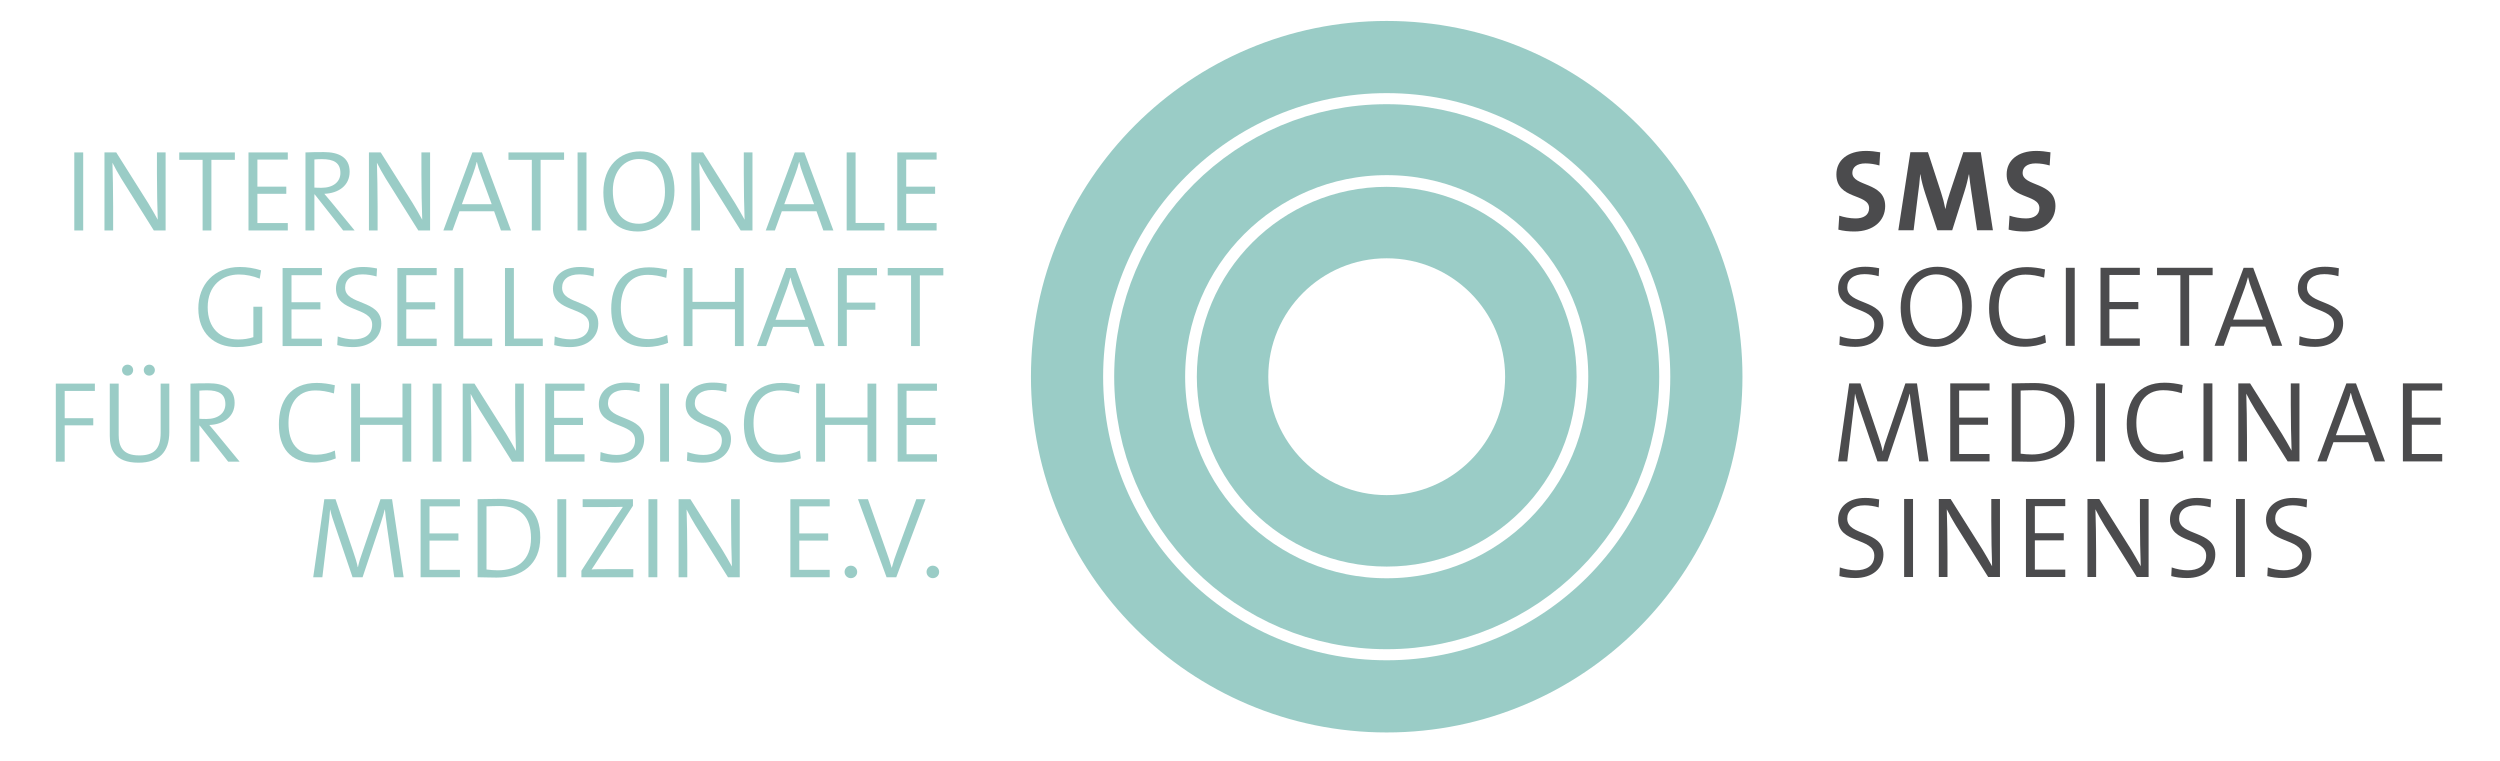 <?xml version="1.0" encoding="utf-8"?>
<!-- Generator: Adobe Illustrator 16.0.3, SVG Export Plug-In . SVG Version: 6.00 Build 0)  -->
<!DOCTYPE svg PUBLIC "-//W3C//DTD SVG 1.1//EN" "http://www.w3.org/Graphics/SVG/1.1/DTD/svg11.dtd">
<svg version="1.1" id="Ebene_1" xmlns="http://www.w3.org/2000/svg" xmlns:xlink="http://www.w3.org/1999/xlink" x="0px" y="0px"
	 width="358px" height="109px" viewBox="0 0 358 109" enable-background="new 0 0 358 109" xml:space="preserve">
<g>
	<defs>
		<rect id="SVGID_1_" x="-21" y="3" width="414.933" height="101.889"/>
	</defs>
	<clipPath id="SVGID_2_">
		<use xlink:href="#SVGID_1_"  overflow="visible"/>
	</clipPath>
	<circle clip-path="url(#SVGID_2_)" fill="none" stroke="#9ACCC6" stroke-width="10.336" cx="198.576" cy="53.944" r="45.776"/>
	<circle clip-path="url(#SVGID_2_)" fill="none" stroke="#9ACCC6" stroke-width="10.16" cx="198.576" cy="53.944" r="33.944"/>
	<circle clip-path="url(#SVGID_2_)" fill="none" stroke="#9ACCC6" stroke-width="10.233" cx="198.576" cy="53.944" r="22.074"/>
</g>
<g>
	<path fill="#4B4B4D" d="M265.536,33.151c-0.794,0-1.589-0.082-2.284-0.265l0.132-2.003c0.63,0.215,1.523,0.397,2.335,0.397
		c1.093,0,1.937-0.447,1.937-1.474c0-2.136-4.685-1.159-4.685-4.834c0-1.987,1.572-3.361,4.255-3.361
		c0.629,0,1.357,0.083,2.02,0.199l-0.116,1.887c-0.629-0.182-1.324-0.298-2.003-0.298c-1.242,0-1.871,0.563-1.871,1.357
		c0,2.004,4.702,1.259,4.702,4.752C269.957,31.612,268.285,33.151,265.536,33.151z"/>
	<path fill="#4B4B4D" d="M283.117,32.97l-0.795-5.331c-0.166-1.06-0.265-1.888-0.348-2.665h-0.033
		c-0.149,0.712-0.331,1.506-0.612,2.384l-1.771,5.612h-2.136l-1.705-5.182c-0.299-0.911-0.58-1.921-0.712-2.814h-0.033
		c-0.066,0.993-0.183,1.87-0.314,2.848l-0.63,5.148h-2.186l1.723-11.175h2.516l1.871,5.744c0.265,0.795,0.464,1.557,0.612,2.352
		h0.033c0.166-0.861,0.348-1.49,0.63-2.318l1.92-5.777h2.5l1.738,11.175H283.117z"/>
	<path fill="#4B4B4D" d="M289.919,33.151c-0.795,0-1.59-0.082-2.285-0.265l0.133-2.003c0.629,0.215,1.523,0.397,2.334,0.397
		c1.093,0,1.938-0.447,1.938-1.474c0-2.136-4.686-1.159-4.686-4.834c0-1.987,1.573-3.361,4.255-3.361
		c0.629,0,1.357,0.083,2.02,0.199l-0.115,1.887c-0.63-0.182-1.325-0.298-2.004-0.298c-1.241,0-1.87,0.563-1.87,1.357
		c0,2.004,4.701,1.259,4.701,4.752C294.339,31.612,292.667,33.151,289.919,33.151z"/>
</g>
<g>
	<path fill="#4B4B4D" d="M265.636,49.672c-0.828,0-1.622-0.116-2.235-0.282l0.066-1.241c0.646,0.231,1.507,0.414,2.285,0.414
		c1.44,0,2.648-0.58,2.648-2.103c0-2.649-5.182-1.64-5.182-5.166c0-1.771,1.424-3.096,3.874-3.096c0.695,0,1.341,0.083,2.003,0.215
		l-0.066,1.143c-0.629-0.182-1.374-0.298-2.02-0.298c-1.622,0-2.483,0.762-2.483,1.904c0,2.565,5.183,1.639,5.183,5.132
		C269.709,48.265,268.169,49.672,265.636,49.672z"/>
	<path fill="#4B4B4D" d="M277.124,49.672c-3.345,0-4.95-2.235-4.95-5.613c0-3.758,2.367-5.86,5.248-5.86
		c3.029,0,4.934,2.02,4.934,5.612C282.355,47.553,279.988,49.672,277.124,49.672z M277.256,39.291c-1.97,0-3.725,1.605-3.725,4.536
		c0,2.798,1.209,4.735,3.725,4.735c1.954,0,3.742-1.59,3.742-4.553C280.998,41.013,279.624,39.291,277.256,39.291z"/>
	<path fill="#4B4B4D" d="M289.886,49.655c-3.46,0-5.049-2.152-5.049-5.464c0-3.36,1.622-5.943,5.43-5.943
		c0.861,0,1.755,0.133,2.583,0.331l-0.133,1.176c-0.927-0.282-1.788-0.431-2.665-0.431c-2.715,0-3.841,2.119-3.841,4.669
		c0,2.88,1.274,4.536,4.006,4.536c0.861,0,1.938-0.248,2.633-0.596l0.133,1.125C292.121,49.423,291.045,49.655,289.886,49.655z"/>
	<path fill="#4B4B4D" d="M295.828,49.522V38.348h1.274v11.175H295.828z"/>
	<path fill="#4B4B4D" d="M300.793,49.522V38.348h5.629v1.026h-4.354v3.874h4.139v1.026h-4.139v4.188h4.354v1.06H300.793z"/>
	<path fill="#4B4B4D" d="M313.489,39.407v10.115h-1.258V39.407h-3.345v-1.06h7.964v1.06H313.489z"/>
	<path fill="#4B4B4D" d="M325.375,49.522l-0.977-2.748h-4.967l-0.993,2.748h-1.309l4.156-11.175h1.374l4.155,11.175H325.375z
		 M322.428,41.36c-0.215-0.563-0.364-1.06-0.496-1.639h-0.033c-0.133,0.546-0.298,1.076-0.497,1.622l-1.622,4.421h4.271
		L322.428,41.36z"/>
</g>
<g>
	<path fill="#4B4B4D" d="M331.467,49.672c-0.828,0-1.623-0.116-2.235-0.282l0.066-1.241c0.646,0.231,1.506,0.414,2.284,0.414
		c1.44,0,2.649-0.58,2.649-2.103c0-2.649-5.183-1.64-5.183-5.166c0-1.771,1.424-3.096,3.874-3.096c0.695,0,1.342,0.083,2.004,0.215
		l-0.066,1.143c-0.629-0.182-1.374-0.298-2.02-0.298c-1.623,0-2.483,0.762-2.483,1.904c0,2.565,5.182,1.639,5.182,5.132
		C335.539,48.265,333.999,49.672,331.467,49.672z"/>
</g>
<g>
	<path fill="#4B4B4D" d="M274.824,66.075l-0.993-6.888c-0.199-1.357-0.281-2.185-0.348-2.798h-0.033
		c-0.116,0.464-0.281,1.109-0.546,1.871l-2.616,7.814h-1.44l-2.483-7.317c-0.281-0.812-0.579-1.689-0.712-2.368h-0.017
		c-0.05,0.895-0.165,1.788-0.298,2.931l-0.812,6.755h-1.308l1.589-11.175h1.606l2.55,7.549c0.281,0.812,0.513,1.557,0.629,2.169
		h0.033c0.165-0.762,0.331-1.258,0.612-2.053l2.616-7.665h1.655l1.655,11.175H274.824z"/>
	<path fill="#4B4B4D" d="M279.275,66.075V54.9h5.629v1.026h-4.354v3.874h4.139v1.026h-4.139v4.188h4.354v1.06H279.275z"/>
	<path fill="#4B4B4D" d="M290.796,66.125c-1.126,0-1.937-0.05-2.715-0.05V54.9c0.86,0,2.069-0.05,3.229-0.05
		c3.625,0,5.744,1.722,5.744,5.529C297.054,64.221,294.455,66.125,290.796,66.125z M291.177,55.877c-0.629,0-1.374,0.033-1.821,0.05
		v9.039c0.447,0.066,1.126,0.116,1.606,0.116c2.814,0,4.768-1.44,4.768-4.619C295.729,57.433,294.206,55.877,291.177,55.877z"/>
	<path fill="#4B4B4D" d="M300.165,66.075V54.9h1.274v11.175H300.165z"/>
	<path fill="#4B4B4D" d="M309.6,66.208c-3.46,0-5.049-2.152-5.049-5.464c0-3.36,1.622-5.943,5.43-5.943
		c0.861,0,1.755,0.133,2.583,0.331l-0.133,1.176c-0.927-0.282-1.788-0.431-2.665-0.431c-2.715,0-3.841,2.119-3.841,4.669
		c0,2.88,1.274,4.536,4.006,4.536c0.861,0,1.938-0.248,2.633-0.596l0.133,1.125C311.835,65.976,310.759,66.208,309.6,66.208z"/>
	<path fill="#4B4B4D" d="M315.542,66.075V54.9h1.274v11.175H315.542z"/>
	<path fill="#4B4B4D" d="M327.594,66.075l-4.652-7.417c-0.497-0.812-0.911-1.557-1.275-2.285c0.05,1.275,0.1,4.338,0.1,6.275v3.427
		h-1.241V54.9h1.688l4.569,7.251c0.48,0.778,0.943,1.606,1.374,2.384c-0.066-1.489-0.116-4.536-0.116-6.572V54.9h1.242v11.175
		H327.594z"/>
	<path fill="#4B4B4D" d="M340.091,66.075l-0.977-2.748h-4.967l-0.993,2.748h-1.309l4.156-11.175h1.374l4.155,11.175H340.091z
		 M337.144,57.913c-0.215-0.563-0.364-1.06-0.496-1.639h-0.033c-0.133,0.546-0.298,1.076-0.497,1.622l-1.622,4.421h4.271
		L337.144,57.913z"/>
	<path fill="#4B4B4D" d="M344.095,66.075V54.9h5.629v1.026h-4.354v3.874h4.139v1.026h-4.139v4.188h4.354v1.06H344.095z"/>
</g>
<g>
	<path fill="#4B4B4D" d="M265.636,82.777c-0.828,0-1.622-0.116-2.235-0.282l0.066-1.241c0.646,0.231,1.507,0.414,2.285,0.414
		c1.44,0,2.648-0.58,2.648-2.103c0-2.649-5.182-1.64-5.182-5.166c0-1.771,1.424-3.096,3.874-3.096c0.695,0,1.341,0.083,2.003,0.215
		l-0.066,1.143c-0.629-0.182-1.374-0.298-2.02-0.298c-1.622,0-2.483,0.762-2.483,1.904c0,2.565,5.183,1.639,5.183,5.132
		C269.709,81.37,268.169,82.777,265.636,82.777z"/>
	<path fill="#4B4B4D" d="M272.671,82.628V71.453h1.274v11.175H272.671z"/>
	<path fill="#4B4B4D" d="M284.706,82.628l-4.652-7.417c-0.497-0.812-0.911-1.557-1.274-2.285c0.049,1.275,0.099,4.338,0.099,6.275
		v3.427h-1.241V71.453h1.688l4.569,7.251c0.48,0.778,0.943,1.606,1.374,2.384c-0.066-1.489-0.116-4.536-0.116-6.572v-3.063h1.242
		v11.175H284.706z"/>
	<path fill="#4B4B4D" d="M290.117,82.628V71.453h5.629v1.026h-4.354v3.874h4.139v1.026h-4.139v4.188h4.354v1.06H290.117z"/>
	<path fill="#4B4B4D" d="M305.992,82.628l-4.652-7.417c-0.497-0.812-0.911-1.557-1.275-2.285c0.05,1.275,0.1,4.338,0.1,6.275v3.427
		h-1.241V71.453h1.688l4.569,7.251c0.48,0.778,0.943,1.606,1.374,2.384c-0.066-1.489-0.116-4.536-0.116-6.572v-3.063h1.242v11.175
		H305.992z"/>
</g>
<g>
	<path fill="#4B4B4D" d="M313.159,82.777c-0.828,0-1.623-0.116-2.235-0.282l0.066-1.241c0.646,0.231,1.506,0.414,2.284,0.414
		c1.44,0,2.649-0.58,2.649-2.103c0-2.649-5.183-1.64-5.183-5.166c0-1.771,1.424-3.096,3.874-3.096c0.695,0,1.342,0.083,2.004,0.215
		l-0.066,1.143c-0.629-0.182-1.374-0.298-2.02-0.298c-1.623,0-2.483,0.762-2.483,1.904c0,2.565,5.182,1.639,5.182,5.132
		C317.231,81.37,315.691,82.777,313.159,82.777z"/>
</g>
<g>
	<path fill="#4B4B4D" d="M320.193,82.628V71.453h1.274v11.175H320.193z"/>
</g>
<g>
	<path fill="#4B4B4D" d="M326.914,82.777c-0.828,0-1.623-0.116-2.235-0.282l0.066-1.241c0.646,0.231,1.506,0.414,2.284,0.414
		c1.44,0,2.649-0.58,2.649-2.103c0-2.649-5.183-1.64-5.183-5.166c0-1.771,1.424-3.096,3.874-3.096c0.695,0,1.342,0.083,2.004,0.215
		l-0.066,1.143c-0.629-0.182-1.374-0.298-2.02-0.298c-1.623,0-2.483,0.762-2.483,1.904c0,2.565,5.182,1.639,5.182,5.132
		C330.986,81.37,329.446,82.777,326.914,82.777z"/>
</g>
<g>
	<path fill="#9ACCC6" d="M10.639,33.003V21.828h1.275v11.175H10.639z"/>
</g>
<g>
	<path fill="#9ACCC6" d="M22.029,33.003l-4.652-7.417c-0.497-0.812-0.911-1.557-1.275-2.285c0.05,1.275,0.099,4.338,0.099,6.275
		v3.427h-1.242V21.828h1.689l4.569,7.251c0.48,0.778,0.944,1.606,1.374,2.384c-0.066-1.489-0.116-4.536-0.116-6.572v-3.063h1.242
		v11.175H22.029z"/>
	<path fill="#9ACCC6" d="M30.271,22.888v10.115h-1.258V22.888h-3.344v-1.06h7.963v1.06H30.271z"/>
	<path fill="#9ACCC6" d="M35.584,33.003V21.828h5.629v1.026h-4.354v3.874h4.139v1.026h-4.139v4.188h4.354v1.06H35.584z"/>
	<path fill="#9ACCC6" d="M49.142,33.003l-4.073-5.165h-0.05v5.165h-1.275V21.828c0.712-0.033,1.44-0.05,2.633-0.05
		c2.103,0,3.692,0.729,3.692,2.814c0,1.986-1.589,3.079-3.626,3.162c0.314,0.381,0.695,0.812,0.977,1.159l3.361,4.089H49.142z
		 M46.096,22.788c-0.414,0-0.745,0.017-1.076,0.05v4.022c0.182,0.017,0.513,0.033,1.01,0.033c1.722,0,2.715-0.877,2.715-2.119
		C48.745,23.317,47.817,22.788,46.096,22.788z"/>
	<path fill="#9ACCC6" d="M59.901,33.003l-4.652-7.417c-0.497-0.812-0.911-1.557-1.275-2.285c0.05,1.275,0.099,4.338,0.099,6.275
		v3.427h-1.242V21.828h1.689l4.569,7.251c0.48,0.778,0.944,1.606,1.374,2.384c-0.066-1.489-0.116-4.536-0.116-6.572v-3.063h1.242
		v11.175H59.901z"/>
	<path fill="#9ACCC6" d="M71.736,33.003l-0.977-2.748h-4.967l-0.994,2.748h-1.308l4.155-11.175h1.374l4.156,11.175H71.736z
		 M68.79,24.841c-0.215-0.563-0.364-1.06-0.497-1.639H68.26c-0.132,0.546-0.298,1.076-0.497,1.622l-1.623,4.421h4.271L68.79,24.841z
		"/>
	<path fill="#9ACCC6" d="M77.414,22.888v10.115h-1.258V22.888h-3.344v-1.06h7.963v1.06H77.414z"/>
	<path fill="#9ACCC6" d="M82.709,33.003V21.828h1.275v11.175H82.709z"/>
	<path fill="#9ACCC6" d="M91.351,33.152c-3.344,0-4.95-2.235-4.95-5.613c0-3.758,2.367-5.86,5.248-5.86
		c3.03,0,4.934,2.02,4.934,5.612C96.583,31.033,94.215,33.152,91.351,33.152z M91.483,22.771c-1.97,0-3.725,1.605-3.725,4.536
		c0,2.798,1.208,4.735,3.725,4.735c1.954,0,3.742-1.59,3.742-4.553C95.225,24.493,93.851,22.771,91.483,22.771z"/>
	<path fill="#9ACCC6" d="M106.066,33.003l-4.652-7.417c-0.497-0.812-0.911-1.557-1.275-2.285c0.05,1.275,0.099,4.338,0.099,6.275
		v3.427h-1.242V21.828h1.689l4.569,7.251c0.48,0.778,0.944,1.606,1.374,2.384c-0.066-1.489-0.116-4.536-0.116-6.572v-3.063h1.242
		v11.175H106.066z"/>
	<path fill="#9ACCC6" d="M117.902,33.003l-0.977-2.748h-4.967l-0.994,2.748h-1.308l4.155-11.175h1.374l4.156,11.175H117.902z
		 M114.955,24.841c-0.215-0.563-0.364-1.06-0.497-1.639h-0.033c-0.132,0.546-0.298,1.076-0.497,1.622l-1.623,4.421h4.271
		L114.955,24.841z"/>
	<path fill="#9ACCC6" d="M121.244,33.003V21.828h1.275v10.099h4.139v1.076H121.244z"/>
	<path fill="#9ACCC6" d="M128.494,33.003V21.828h5.629v1.026h-4.354v3.874h4.139v1.026h-4.139v4.188h4.354v1.06H128.494z"/>
</g>
<g>
	<path fill="#9ACCC6" d="M37.191,39.903c-0.944-0.381-1.987-0.596-2.98-0.596c-2.351,0-4.47,1.523-4.47,4.702
		c0,2.946,1.755,4.603,4.371,4.603c0.812,0,1.507-0.116,2.169-0.331v-4.354h1.275v5.148c-1.126,0.414-2.467,0.63-3.643,0.63
		c-3.311,0-5.513-2.054-5.513-5.53c0-3.394,2.235-5.943,5.943-5.943c1.043,0,2.036,0.166,3.046,0.48L37.191,39.903z"/>
	<path fill="#9ACCC6" d="M40.467,49.556V38.381h5.629v1.026h-4.354v3.874h4.139v1.026h-4.139v4.188h4.354v1.06H40.467z"/>
</g>
<g>
	<path fill="#9ACCC6" d="M50.53,49.705c-0.828,0-1.623-0.116-2.235-0.282l0.066-1.241c0.646,0.231,1.507,0.414,2.285,0.414
		c1.44,0,2.648-0.58,2.648-2.103c0-2.649-5.182-1.64-5.182-5.166c0-1.771,1.424-3.096,3.874-3.096c0.695,0,1.341,0.083,2.003,0.215
		l-0.066,1.143c-0.629-0.182-1.374-0.298-2.02-0.298c-1.622,0-2.483,0.762-2.483,1.904c0,2.565,5.182,1.639,5.182,5.132
		C54.603,48.298,53.063,49.705,50.53,49.705z"/>
</g>
<g>
	<path fill="#9ACCC6" d="M56.904,49.556V38.381h5.629v1.026h-4.354v3.874h4.139v1.026h-4.139v4.188h4.354v1.06H56.904z"/>
	<path fill="#9ACCC6" d="M65.064,49.556V38.381h1.275v10.099h4.139v1.076H65.064z"/>
	<path fill="#9ACCC6" d="M72.314,49.556V38.381h1.275v10.099h4.139v1.076H72.314z"/>
</g>
<g>
	<path fill="#9ACCC6" d="M81.602,49.705c-0.828,0-1.623-0.116-2.235-0.282l0.066-1.241c0.646,0.231,1.507,0.414,2.285,0.414
		c1.44,0,2.648-0.58,2.648-2.103c0-2.649-5.182-1.64-5.182-5.166c0-1.771,1.424-3.096,3.874-3.096c0.695,0,1.341,0.083,2.003,0.215
		l-0.066,1.143c-0.629-0.182-1.374-0.298-2.02-0.298c-1.622,0-2.483,0.762-2.483,1.904c0,2.565,5.182,1.639,5.182,5.132
		C85.674,48.298,84.135,49.705,81.602,49.705z"/>
</g>
<g>
	<path fill="#9ACCC6" d="M92.577,49.688c-3.46,0-5.05-2.152-5.05-5.464c0-3.36,1.623-5.943,5.431-5.943
		c0.861,0,1.755,0.133,2.583,0.331l-0.132,1.176c-0.927-0.282-1.788-0.431-2.666-0.431c-2.715,0-3.841,2.119-3.841,4.669
		c0,2.88,1.274,4.536,4.006,4.536c0.861,0,1.937-0.248,2.632-0.596l0.132,1.125C94.812,49.456,93.735,49.688,92.577,49.688z"/>
	<path fill="#9ACCC6" d="M105.24,49.556v-5.265h-6.076v5.265h-1.275V38.381h1.275v4.851h6.076v-4.851h1.258v11.175H105.24z"/>
	<path fill="#9ACCC6" d="M116.645,49.556l-0.977-2.748h-4.967l-0.994,2.748H108.4l4.155-11.175h1.374l4.156,11.175H116.645z
		 M113.698,41.394c-0.215-0.563-0.364-1.06-0.497-1.639h-0.033c-0.132,0.546-0.298,1.076-0.497,1.622l-1.623,4.421h4.271
		L113.698,41.394z"/>
	<path fill="#9ACCC6" d="M121.262,39.424v3.907h4.089v1.026h-4.089v5.198h-1.275V38.381h5.596v1.043H121.262z"/>
	<path fill="#9ACCC6" d="M131.723,39.44v10.115h-1.258V39.44h-3.344v-1.06h7.963v1.06H131.723z"/>
</g>
<g>
	<path fill="#9ACCC6" d="M9.266,55.977v3.907h4.089v1.026H9.266v5.198H7.991V54.934h5.596v1.043H9.266z"/>
	<path fill="#9ACCC6" d="M19.843,66.258c-3.46,0-4.123-1.938-4.123-3.857v-7.467h1.275v7.351c0,1.605,0.53,2.931,2.947,2.931
		c2.053,0,3.063-0.861,3.063-3.245v-7.036h1.242v6.937C24.247,64.734,22.741,66.258,19.843,66.258z M18.271,53.791
		c-0.447,0-0.794-0.348-0.794-0.795c0-0.431,0.348-0.778,0.794-0.778c0.447,0,0.795,0.348,0.795,0.778
		C19.065,53.443,18.718,53.791,18.271,53.791z M21.383,53.791c-0.447,0-0.794-0.348-0.794-0.795c0-0.431,0.348-0.778,0.794-0.778
		c0.431,0,0.795,0.348,0.795,0.778C22.178,53.443,21.813,53.791,21.383,53.791z"/>
	<path fill="#9ACCC6" d="M32.672,66.108l-4.073-5.165h-0.05v5.165h-1.275V54.934c0.712-0.033,1.44-0.05,2.633-0.05
		c2.103,0,3.692,0.729,3.692,2.814c0,1.986-1.589,3.079-3.626,3.162c0.314,0.381,0.695,0.812,0.977,1.159l3.361,4.089H32.672z
		 M29.625,55.894c-0.414,0-0.745,0.017-1.076,0.05v4.022c0.182,0.017,0.513,0.033,1.01,0.033c1.722,0,2.715-0.877,2.715-2.119
		C32.274,56.423,31.347,55.894,29.625,55.894z"/>
</g>
<g>
	<path fill="#9ACCC6" d="M44.987,66.241c-3.46,0-5.05-2.152-5.05-5.464c0-3.36,1.623-5.943,5.431-5.943
		c0.861,0,1.755,0.133,2.583,0.331l-0.132,1.176c-0.927-0.282-1.788-0.431-2.666-0.431c-2.715,0-3.841,2.119-3.841,4.669
		c0,2.88,1.274,4.536,4.006,4.536c0.861,0,1.937-0.248,2.632-0.596l0.132,1.125C47.222,66.009,46.146,66.241,44.987,66.241z"/>
</g>
<g>
	<path fill="#9ACCC6" d="M57.634,66.108v-5.265h-6.076v5.265h-1.275V54.934h1.275v4.851h6.076v-4.851h1.258v11.175H57.634z"/>
	<path fill="#9ACCC6" d="M61.953,66.108V54.934h1.275v11.175H61.953z"/>
	<path fill="#9ACCC6" d="M73.326,66.108l-4.652-7.417c-0.497-0.812-0.911-1.557-1.275-2.285c0.05,1.275,0.099,4.338,0.099,6.275
		v3.427h-1.242V54.934h1.689l4.569,7.251c0.48,0.778,0.944,1.606,1.374,2.384c-0.066-1.489-0.116-4.536-0.116-6.572v-3.063h1.242
		v11.175H73.326z"/>
	<path fill="#9ACCC6" d="M78.075,66.108V54.934h5.629v1.026H79.35v3.874h4.139v1.026H79.35v4.188h4.354v1.06H78.075z"/>
</g>
<g>
	<path fill="#9ACCC6" d="M88.173,66.258c-0.828,0-1.623-0.116-2.235-0.282l0.066-1.241c0.646,0.231,1.507,0.414,2.285,0.414
		c1.44,0,2.648-0.58,2.648-2.103c0-2.649-5.182-1.64-5.182-5.166c0-1.771,1.424-3.096,3.874-3.096c0.695,0,1.341,0.083,2.003,0.215
		l-0.066,1.143c-0.629-0.182-1.374-0.298-2.02-0.298c-1.622,0-2.483,0.762-2.483,1.904c0,2.565,5.182,1.639,5.182,5.132
		C92.246,64.851,90.706,66.258,88.173,66.258z"/>
</g>
<g>
	<path fill="#9ACCC6" d="M94.529,66.108V54.934h1.275v11.175H94.529z"/>
</g>
<g>
	<path fill="#9ACCC6" d="M100.604,66.258c-0.828,0-1.623-0.116-2.235-0.282l0.066-1.241c0.646,0.231,1.507,0.414,2.285,0.414
		c1.44,0,2.649-0.58,2.649-2.103c0-2.649-5.182-1.64-5.182-5.166c0-1.771,1.424-3.096,3.874-3.096c0.695,0,1.341,0.083,2.003,0.215
		l-0.066,1.143c-0.629-0.182-1.374-0.298-2.02-0.298c-1.622,0-2.483,0.762-2.483,1.904c0,2.565,5.182,1.639,5.182,5.132
		C104.677,64.851,103.137,66.258,100.604,66.258z"/>
</g>
<g>
	<path fill="#9ACCC6" d="M111.579,66.241c-3.46,0-5.05-2.152-5.05-5.464c0-3.36,1.623-5.943,5.431-5.943
		c0.861,0,1.755,0.133,2.583,0.331l-0.132,1.176c-0.927-0.282-1.788-0.431-2.666-0.431c-2.715,0-3.841,2.119-3.841,4.669
		c0,2.88,1.274,4.536,4.006,4.536c0.861,0,1.937-0.248,2.632-0.596l0.132,1.125C113.814,66.009,112.738,66.241,111.579,66.241z"/>
	<path fill="#9ACCC6" d="M124.226,66.108v-5.265h-6.076v5.265h-1.275V54.934h1.275v4.851h6.076v-4.851h1.258v11.175H124.226z"/>
	<path fill="#9ACCC6" d="M128.544,66.108V54.934h5.629v1.026h-4.354v3.874h4.139v1.026h-4.139v4.188h4.354v1.06H128.544z"/>
</g>
<g>
	<path fill="#9ACCC6" d="M56.459,82.661l-0.993-6.888c-0.199-1.357-0.282-2.185-0.348-2.798h-0.033
		c-0.116,0.464-0.282,1.109-0.546,1.871l-2.616,7.814h-1.44L48,75.344c-0.281-0.812-0.58-1.689-0.712-2.368h-0.017
		c-0.05,0.895-0.166,1.788-0.298,2.931l-0.812,6.755h-1.308l1.589-11.175h1.606l2.549,7.549c0.282,0.812,0.513,1.557,0.629,2.169
		h0.033c0.166-0.762,0.331-1.258,0.612-2.053l2.616-7.665h1.656l1.656,11.175H56.459z"/>
	<path fill="#9ACCC6" d="M60.231,82.661V71.486h5.629v1.026h-4.354v3.874h4.139v1.026h-4.139v4.188h4.354v1.06H60.231z"/>
	<path fill="#9ACCC6" d="M71.107,82.711c-1.126,0-1.937-0.05-2.715-0.05V71.486c0.861,0,2.07-0.05,3.229-0.05
		c3.626,0,5.745,1.722,5.745,5.529C77.365,80.807,74.766,82.711,71.107,82.711z M71.488,72.463c-0.629,0-1.374,0.033-1.821,0.05
		v9.039c0.447,0.066,1.126,0.116,1.606,0.116c2.814,0,4.768-1.44,4.768-4.619C76.041,74.019,74.518,72.463,71.488,72.463z"/>
	<path fill="#9ACCC6" d="M79.813,82.661V71.486h1.275v11.175H79.813z"/>
	<path fill="#9ACCC6" d="M83.256,82.661v-0.927l4.95-7.699c0.348-0.513,0.646-0.96,0.993-1.456c-0.596,0.017-1.44,0.032-2.616,0.032
		h-3.146v-1.125h7.202v0.943l-5.215,8.046c-0.231,0.381-0.463,0.695-0.712,1.076c0.364-0.05,1.457-0.05,2.931-0.05h3.046v1.159
		H83.256z"/>
	<path fill="#9ACCC6" d="M92.856,82.661V71.486h1.275v11.175H92.856z"/>
	<path fill="#9ACCC6" d="M104.246,82.661l-4.652-7.417c-0.497-0.812-0.911-1.557-1.275-2.285c0.05,1.275,0.099,4.338,0.099,6.275
		v3.427h-1.242V71.486h1.689l4.569,7.251c0.48,0.778,0.944,1.606,1.374,2.384c-0.066-1.489-0.116-4.536-0.116-6.572v-3.063h1.242
		v11.175H104.246z"/>
	<path fill="#9ACCC6" d="M113.183,82.661V71.486h5.629v1.026h-4.354v3.874h4.139v1.026h-4.139v4.188h4.354v1.06H113.183z"/>
	<path fill="#9ACCC6" d="M122.75,81.899c0,0.497-0.397,0.895-0.911,0.895c-0.497,0-0.894-0.397-0.894-0.895
		c0-0.496,0.397-0.894,0.894-0.894C122.353,81.006,122.75,81.403,122.75,81.899z"/>
	<path fill="#9ACCC6" d="M128.346,82.661h-1.391l-4.089-11.175h1.424l2.616,7.434c0.248,0.679,0.546,1.539,0.778,2.384h0.017
		c0.215-0.812,0.48-1.623,0.812-2.483l2.698-7.334h1.325L128.346,82.661z"/>
	<path fill="#9ACCC6" d="M134.486,81.899c0,0.497-0.397,0.895-0.911,0.895c-0.497,0-0.894-0.397-0.894-0.895
		c0-0.496,0.397-0.894,0.894-0.894C134.089,81.006,134.486,81.403,134.486,81.899z"/>
</g>
</svg>
